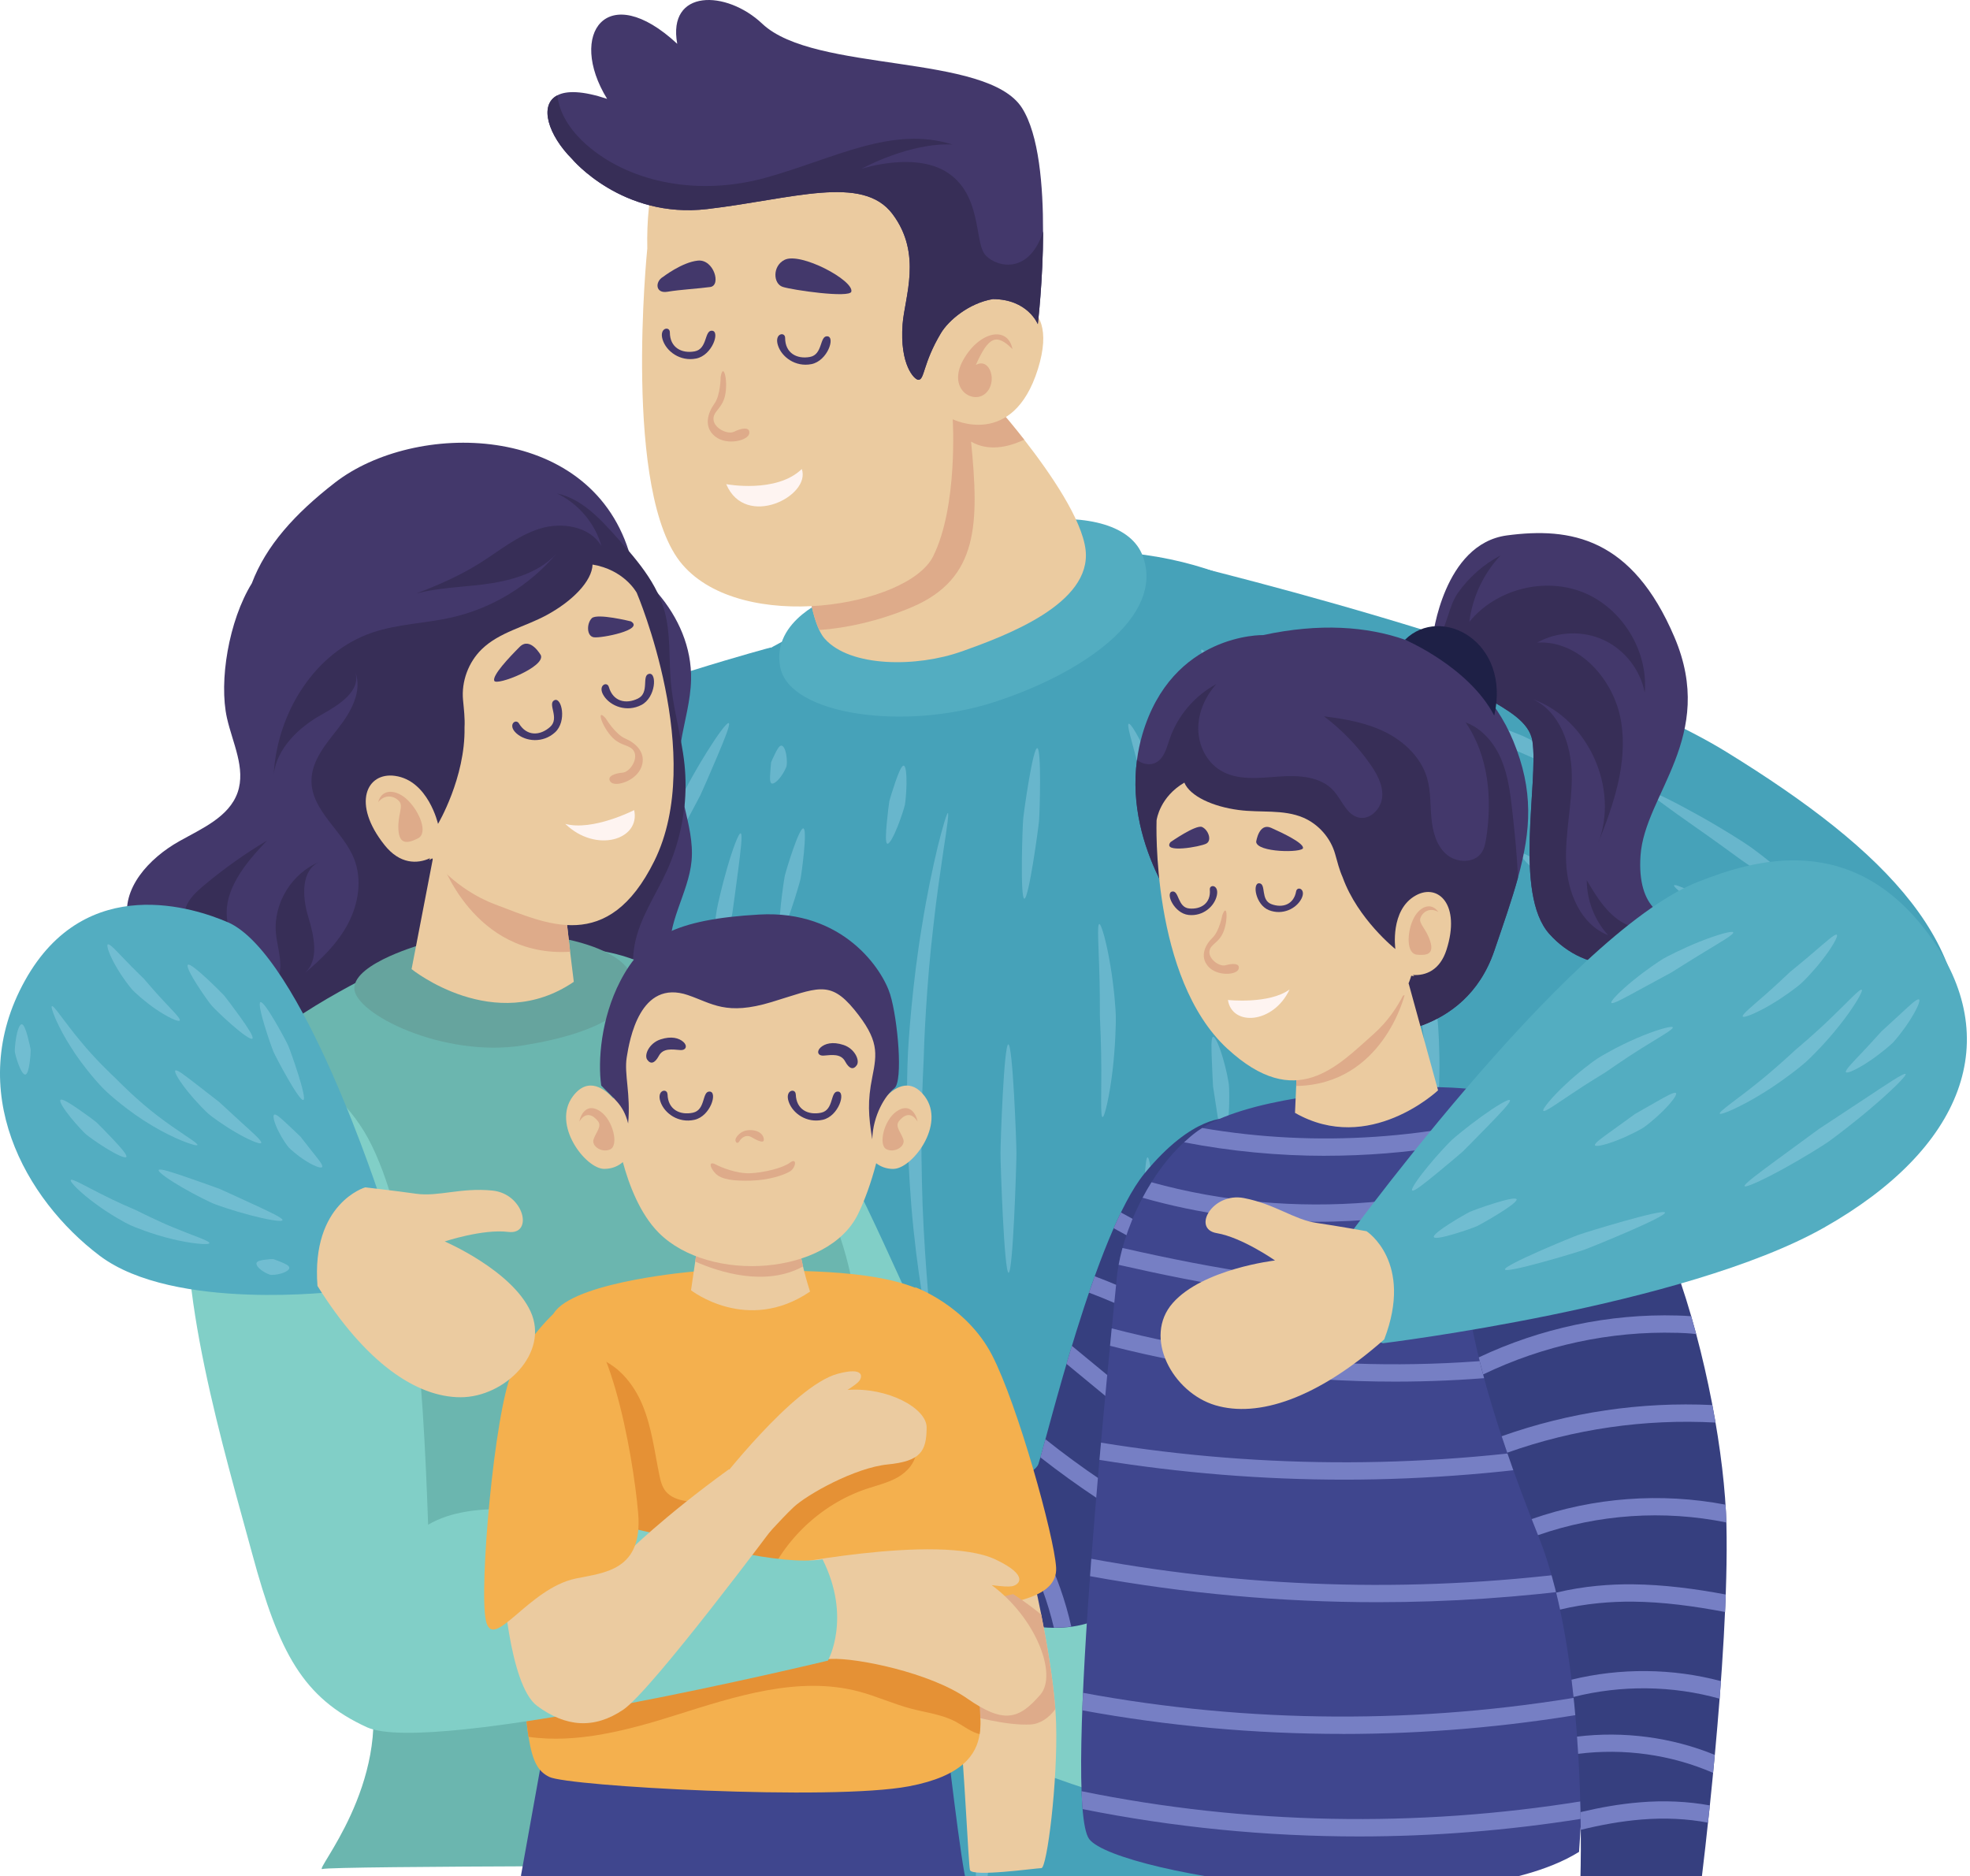 <?xml version="1.0" encoding="UTF-8"?> <svg xmlns="http://www.w3.org/2000/svg" width="274" height="261" viewBox="0 0 274 261" fill="none"><path d="M107.225 90.06C107.225 90.06 37.883 108.416 25.643 131.87C13.402 155.324 35.837 164.506 40.941 166.032C46.038 167.565 96.518 166.545 96.012 165.012C95.498 163.48 107.232 90.06 107.232 90.06H107.225Z" fill="#46A2B9"></path><path d="M118.439 84.962C118.439 84.962 89.375 94.65 84.277 116.066C79.18 137.481 78.667 150.74 89.888 182.35C101.109 213.959 96.439 277 96.439 277L198.981 276.843C198.981 276.843 208.177 178.771 206.652 149.714C205.119 120.649 195.431 79.858 155.666 76.8C138.328 79.858 118.446 84.955 118.446 84.955L118.439 84.962Z" fill="#46A2B9"></path><path d="M115.602 83.102C115.602 83.102 107.197 86.195 108.523 92.832C109.849 99.469 125.775 101.679 138.157 97.701C150.54 93.724 162.046 85.761 158.945 77.356C155.851 68.951 135.056 70.719 115.595 83.109L115.602 83.102Z" fill="#53ADC1"></path><path d="M133.737 90.623C127.542 92.833 118.268 92.847 114.717 88.855C114.432 88.541 114.183 88.128 113.947 87.636C111.217 81.89 111.517 65.251 111.517 65.251L137.059 54.743C137.059 54.743 139.554 57.474 142.449 61.159C146.149 65.907 150.483 72.245 150.989 76.472C151.873 83.993 139.932 88.42 133.737 90.63V90.623Z" fill="#EBCBA0"></path><path d="M135.063 61.43C136.168 72.758 136.168 80.45 126.879 84.435C122.203 86.438 117.441 87.408 113.947 87.636C111.217 81.89 111.517 65.251 111.517 65.251L137.059 54.743C137.059 54.743 139.554 57.474 142.449 61.159C140.139 62.271 137.387 62.785 135.063 61.43Z" fill="#DEAB8A"></path><path d="M160.77 77.463C160.77 77.463 217.587 90.715 240.114 104.595C262.641 118.468 275.502 131.657 272.194 149.315C268.894 166.973 239.722 167.443 224.388 167.372C209.061 167.301 174.835 159.751 174.543 156.657C174.251 153.571 160.77 77.463 160.77 77.463Z" fill="#46A2B9"></path><path opacity="0.31" d="M129.367 185.116C129.225 185.138 128.754 183.049 128.213 179.819C127.685 176.59 127.122 172.227 126.751 167.715C126.402 163.209 126.174 158.568 126.159 154.819C126.124 151.076 126.202 148.224 126.252 147.283C126.295 145.408 126.887 136.718 128.262 128.62C128.904 124.564 129.738 120.664 130.422 117.784C131.142 114.911 131.699 113.058 131.841 113.093C131.991 113.129 131.727 115.039 131.271 117.955C130.85 120.871 130.251 124.792 129.816 128.841C128.847 136.932 128.505 145.537 128.469 147.39C128.419 148.317 128.284 151.133 128.205 154.84C128.106 158.547 128.17 163.145 128.319 167.629C128.491 172.113 128.811 176.476 129.075 179.72C129.353 182.963 129.531 185.095 129.367 185.116Z" fill="#B5E1F7"></path><path opacity="0.31" d="M99.141 138.978C98.835 138.95 98.82 136.17 99.006 133.247C99.184 130.324 99.569 127.266 99.676 126.667C99.776 126.068 100.382 123.323 101.13 120.764C101.864 118.205 102.727 115.845 103.019 115.917C103.319 115.988 102.998 118.469 102.663 121.085C102.314 123.694 101.957 126.446 101.857 127.038C101.736 127.622 101.13 130.602 100.56 133.446C99.983 136.291 99.448 139 99.141 138.971V138.978Z" fill="#B5E1F7"></path><path opacity="0.31" d="M108.608 129.547C108.01 129.418 109 122.56 109.157 121.826C109.321 121.092 111.139 115.096 111.738 115.232C112.337 115.36 111.488 121.562 111.332 122.304C111.168 123.038 109.207 129.682 108.608 129.554V129.547Z" fill="#B5E1F7"></path><path opacity="0.31" d="M113.819 149.457C113.206 149.436 112.999 139.712 113.028 138.65C113.056 137.588 113.819 128.833 114.432 128.848C115.045 128.869 115.281 137.652 115.252 138.714C115.224 139.776 114.432 149.471 113.819 149.45V149.457Z" fill="#B5E1F7"></path><path opacity="0.31" d="M98.6 172.932C98.308 173.011 97.26 170.209 96.554 167.122C95.827 164.043 95.47 160.713 95.442 160.058C95.392 159.402 95.377 156.351 95.72 153.492C96.026 150.633 96.668 148.003 96.967 148.045C97.281 148.088 97.188 150.754 97.288 153.563C97.352 156.372 97.609 159.302 97.659 159.936C97.68 160.571 97.78 163.8 98.101 166.873C98.4 169.945 98.899 172.861 98.6 172.939V172.932Z" fill="#B5E1F7"></path><path opacity="0.31" d="M91.578 120.835C91.293 120.721 92.062 118.162 93.032 115.517C93.994 112.872 95.171 110.156 95.427 109.636C95.677 109.108 96.981 106.741 98.336 104.574C99.69 102.4 101.095 100.439 101.358 100.589C101.629 100.739 100.717 102.963 99.726 105.301C98.735 107.64 97.666 110.085 97.416 110.605C97.16 111.118 95.777 113.699 94.458 116.159C93.132 118.611 91.856 120.949 91.57 120.828L91.578 120.835Z" fill="#B5E1F7"></path><path opacity="0.31" d="M107.311 108.973C107.04 108.823 107.09 108.146 107.132 107.483C107.182 106.82 107.225 106.164 107.254 106.036C107.289 105.915 107.546 105.366 107.81 104.817C108.088 104.275 108.373 103.712 108.679 103.719C108.986 103.719 109.257 104.332 109.364 105.016C109.485 105.694 109.442 106.428 109.399 106.57C109.364 106.72 109.043 107.454 108.587 108.053C108.138 108.659 107.574 109.123 107.304 108.973H107.311Z" fill="#B5E1F7"></path><path opacity="0.31" d="M123.422 117.363C123.123 117.278 123.208 115.952 123.33 114.576C123.458 113.2 123.636 111.774 123.686 111.496C123.743 111.218 124.128 109.964 124.534 108.773C124.948 107.583 125.39 106.463 125.696 106.506C125.996 106.549 126.103 107.768 126.081 109.044C126.067 110.327 125.917 111.66 125.86 111.945C125.803 112.231 125.376 113.642 124.855 114.947C124.335 116.251 123.715 117.449 123.422 117.363Z" fill="#B5E1F7"></path><path opacity="0.31" d="M142.478 125.013C141.865 124.963 142.214 115.047 142.307 113.971C142.399 112.894 143.654 104.019 144.267 104.069C144.88 104.118 144.609 113.079 144.517 114.156C144.424 115.232 143.084 125.063 142.471 125.013H142.478Z" fill="#B5E1F7"></path><path opacity="0.31" d="M162.759 122.232C162.453 122.267 161.89 119.687 161.17 117.02C160.471 114.347 159.608 111.595 159.452 111.046C159.309 110.498 158.71 107.931 158.047 105.507C157.406 103.084 156.7 100.802 156.985 100.674C157.263 100.553 158.482 102.634 159.523 104.98C160.585 107.311 161.448 109.892 161.59 110.455C161.754 111.018 162.396 113.927 162.71 116.728C163.037 119.53 163.059 122.203 162.752 122.232H162.759Z" fill="#B5E1F7"></path><path opacity="0.31" d="M153.349 155.395C153.042 155.353 153.192 152.18 153.178 148.851C153.178 145.522 153.007 142.043 152.978 141.359C152.978 140.674 152.993 137.495 152.878 134.472C152.793 131.45 152.579 128.584 152.893 128.534C153.185 128.484 153.955 131.278 154.44 134.315C154.96 137.345 155.188 140.603 155.195 141.309C155.224 142.007 155.145 145.586 154.739 148.944C154.347 152.309 153.641 155.438 153.349 155.395Z" fill="#B5E1F7"></path><path opacity="0.31" d="M140.282 177.046C139.669 177.046 139.155 162.068 139.155 160.436C139.155 158.803 139.633 145.272 140.246 145.272C140.859 145.272 141.372 158.796 141.372 160.436C141.372 162.068 140.895 177.046 140.282 177.046Z" fill="#B5E1F7"></path><path opacity="0.31" d="M158.033 192.024C157.726 191.981 157.99 188.316 158.161 184.467C158.346 180.617 158.439 176.575 158.467 175.777C158.51 174.986 158.788 171.3 158.974 167.807C159.18 164.314 159.302 160.999 159.615 160.984C159.915 160.97 160.349 164.278 160.542 167.807C160.756 171.336 160.727 175.078 160.685 175.884C160.656 176.689 160.314 180.774 159.722 184.624C159.145 188.473 158.332 192.073 158.025 192.024H158.033Z" fill="#B5E1F7"></path><path opacity="0.31" d="M113.291 202.588C112.999 202.653 111.851 198.767 110.982 194.583C110.098 190.398 109.499 185.935 109.428 185.051C109.328 184.175 109.085 180.068 109.142 176.183C109.171 172.298 109.506 168.655 109.805 168.662C110.119 168.662 110.34 172.298 110.711 176.126C111.053 179.954 111.538 183.975 111.637 184.845C111.709 185.714 112.051 190.141 112.536 194.34C112.999 198.546 113.598 202.524 113.291 202.596V202.588Z" fill="#B5E1F7"></path><path opacity="0.31" d="M180.717 109.222C180.218 109.578 173.395 100.988 172.697 100.019C171.998 99.049 166.595 90.73 167.094 90.373C167.593 90.017 173.795 97.745 174.493 98.721C175.192 99.691 181.216 108.866 180.717 109.229V109.222Z" fill="#B5E1F7"></path><path opacity="0.31" d="M177.074 143.868C176.76 143.847 176.675 140.639 176.318 137.296C175.983 133.952 175.363 130.495 175.242 129.81C175.149 129.126 174.736 125.946 174.137 122.952C173.574 119.951 172.825 117.149 173.124 117.035C173.402 116.928 174.686 119.58 175.655 122.553C176.667 125.512 177.345 128.762 177.437 129.468C177.566 130.167 177.958 133.788 177.894 137.224C177.858 140.668 177.38 143.883 177.081 143.861L177.074 143.868Z" fill="#B5E1F7"></path><path opacity="0.31" d="M170.144 158.539C169.838 158.532 169.595 156.836 169.324 155.082C169.054 153.328 168.768 151.489 168.719 151.133C168.683 150.769 168.619 149.079 168.547 147.461C168.49 145.843 168.419 144.296 168.726 144.225C169.025 144.161 169.631 145.601 170.094 147.197C170.572 148.787 170.886 150.52 170.921 150.897C170.964 151.275 171.028 153.2 170.893 155.018C170.765 156.843 170.451 158.547 170.144 158.539Z" fill="#B5E1F7"></path><path opacity="0.31" d="M171.278 191.953C171.136 191.888 171.399 190.89 171.841 189.386C172.276 187.882 172.854 185.865 173.36 183.783C174.393 179.613 174.999 175.157 175.106 174.28C175.263 173.41 175.926 169.361 176.183 165.469C176.504 161.584 176.418 157.869 176.739 157.841C177.031 157.812 177.673 161.512 177.758 165.505C177.901 169.49 177.466 173.71 177.309 174.608C177.195 175.513 176.318 180.076 174.871 184.225C174.165 186.299 173.338 188.274 172.654 189.7C171.955 191.126 171.414 192.01 171.278 191.953Z" fill="#B5E1F7"></path><path opacity="0.31" d="M190.583 155.431C190.426 155.403 190.447 154.412 190.504 152.922C190.554 151.425 190.618 149.429 190.575 147.376C190.518 143.277 189.948 139.021 189.82 138.194C189.741 137.353 189.328 133.46 188.522 129.825C188.152 128 187.681 126.246 187.36 124.934C187.011 123.63 186.826 122.746 186.968 122.689C187.111 122.631 187.567 123.401 188.173 124.642C188.75 125.889 189.456 127.6 190.034 129.418C191.253 133.04 191.937 137.053 192.016 137.923C192.144 138.785 192.486 143.234 192.137 147.426C191.973 149.522 191.666 151.546 191.353 153.029C191.025 154.512 190.718 155.46 190.575 155.431H190.583Z" fill="#B5E1F7"></path><path opacity="0.31" d="M194.946 109.643C194.661 109.771 193.228 107.247 191.502 104.759C189.792 102.257 187.788 99.812 187.396 99.334C187.026 98.835 185.322 96.504 183.525 94.423C181.757 92.312 179.911 90.452 180.111 90.21C180.296 89.974 182.527 91.436 184.645 93.325C186.783 95.178 188.765 97.452 189.15 97.973C189.556 98.472 191.453 101.181 192.857 103.961C194.29 106.734 195.231 109.529 194.953 109.643H194.946Z" fill="#B5E1F7"></path><path opacity="0.31" d="M199.515 155.745C199.209 155.745 198.981 152.68 198.632 149.486C198.304 146.285 197.84 142.956 197.762 142.293C197.698 141.63 197.469 138.572 197.17 135.663C196.892 132.755 196.55 130.003 196.856 129.939C197.149 129.874 198.04 132.519 198.717 135.406C199.416 138.287 199.9 141.388 199.965 142.058C200.043 142.728 200.264 146.157 200.2 149.422C200.143 152.687 199.815 155.752 199.515 155.745Z" fill="#B5E1F7"></path><path opacity="0.31" d="M187.439 200.087C186.826 200.094 186.106 183.483 186.085 181.666C186.063 179.848 186.355 164.834 186.969 164.827C187.582 164.82 188.28 179.826 188.302 181.637C188.323 183.455 188.052 200.079 187.439 200.087Z" fill="#B5E1F7"></path><path opacity="0.31" d="M198.838 214.06C198.539 213.981 199.245 210.096 199.523 205.976C199.865 201.855 199.729 197.535 199.701 196.687C199.694 196.259 199.701 195.061 199.665 193.507C199.644 191.946 199.494 190.035 199.423 188.104C199.352 186.179 199.501 184.24 199.929 182.871C200.328 181.495 200.906 180.739 201.027 180.804C201.184 180.875 200.891 181.723 200.777 183.042C200.635 184.354 200.727 186.129 200.991 187.975C201.248 189.814 201.569 191.775 201.711 193.379C201.868 194.976 201.918 196.216 201.925 196.658C201.954 197.535 201.832 202.012 201.084 206.175C200.392 210.353 199.131 214.145 198.838 214.067V214.06Z" fill="#B5E1F7"></path><path opacity="0.31" d="M126.274 231.54C125.967 231.49 126.21 228.025 126.245 224.39C126.302 220.754 126.117 216.947 126.089 216.198C126.089 215.45 126.089 211.971 125.91 208.67C125.768 205.37 125.461 202.247 125.768 202.19C126.06 202.133 126.923 205.184 127.472 208.499C128.056 211.814 128.298 215.372 128.306 216.141C128.334 216.911 128.27 220.818 127.807 224.489C127.372 228.168 126.566 231.583 126.274 231.533V231.54Z" fill="#B5E1F7"></path><path opacity="0.31" d="M106.156 241.633C105.85 241.576 106.341 237.399 106.213 233.008C106.156 228.609 105.45 224.068 105.294 223.177C105.229 222.728 105.073 221.466 104.795 219.833C104.516 218.194 104.096 216.212 103.611 214.244C103.133 212.284 102.72 210.323 102.585 208.841C102.442 207.358 102.542 206.381 102.691 206.374C102.848 206.367 103.041 207.301 103.433 208.684C103.818 210.074 104.445 211.899 105.115 213.802C105.793 215.706 106.399 217.752 106.798 219.413C107.197 221.081 107.425 222.386 107.489 222.849C107.653 223.769 108.131 228.538 107.782 233.036C107.503 237.549 106.441 241.69 106.149 241.626L106.156 241.633Z" fill="#B5E1F7"></path><path opacity="0.31" d="M115.609 255.955C115.295 255.934 115.324 251.928 115.153 247.736C114.996 243.537 114.625 239.153 114.561 238.283C114.518 237.42 114.354 233.4 114.033 229.6C113.748 225.793 113.32 222.207 113.627 222.143C113.919 222.086 114.896 225.594 115.587 229.393C116.307 233.186 116.728 237.264 116.771 238.14C116.842 239.017 116.97 243.501 116.721 247.75C116.493 251.999 115.908 255.984 115.609 255.955Z" fill="#B5E1F7"></path><path opacity="0.31" d="M119.501 273.414C119.194 273.407 118.988 271.176 118.724 268.852C118.453 266.528 118.175 264.097 118.118 263.619C118.096 263.134 118.004 260.903 117.911 258.779C117.826 256.654 117.726 254.63 118.025 254.573C118.325 254.515 118.98 256.455 119.465 258.565C119.964 260.675 120.299 262.942 120.328 263.434C120.371 263.926 120.442 266.435 120.292 268.816C120.15 271.197 119.807 273.428 119.501 273.421V273.414Z" fill="#B5E1F7"></path><path opacity="0.31" d="M138.72 223.135C138.414 223.128 138.207 220.162 137.943 217.047C137.672 213.938 137.387 210.681 137.33 210.039C137.309 209.397 137.202 206.41 137.109 203.573C137.016 200.736 136.902 198.048 137.209 198.005C137.508 197.963 138.171 200.586 138.67 203.409C139.176 206.232 139.512 209.248 139.547 209.896C139.597 210.545 139.668 213.867 139.519 217.018C139.383 220.169 139.034 223.142 138.727 223.135H138.72Z" fill="#B5E1F7"></path><path opacity="0.31" d="M151.039 238.868C150.732 238.825 151.082 234.583 151.324 230.121C151.588 225.658 151.73 220.967 151.766 220.048C151.823 219.128 152.144 214.858 152.358 210.801C152.593 206.745 152.728 202.91 153.042 202.896C153.342 202.881 153.762 206.717 153.926 210.809C154.111 214.901 154.04 219.228 153.983 220.162C153.94 221.096 153.548 225.822 152.885 230.277C152.237 234.74 151.338 238.911 151.039 238.868Z" fill="#B5E1F7"></path><path opacity="0.31" d="M135.342 268.467C135.035 268.388 135.598 265.031 135.705 261.459C135.869 257.895 135.734 254.138 135.734 253.396C135.812 251.942 135.855 239.566 136.468 239.545C137.074 239.524 138.029 251.864 137.951 253.396C137.951 254.145 137.837 257.994 137.267 261.616C136.746 265.252 135.627 268.552 135.342 268.467Z" fill="#B5E1F7"></path><path opacity="0.31" d="M166.787 247.251C166.487 247.173 167.264 243.074 167.55 238.725C167.892 234.376 167.692 229.814 167.642 228.916C167.628 228.467 167.614 227.205 167.542 225.558C167.478 223.918 167.264 221.872 167.236 219.819C167.193 217.773 167.435 215.734 167.949 214.309C168.448 212.876 169.089 212.113 169.203 212.184C169.36 212.263 168.99 213.14 168.783 214.523C168.562 215.898 168.562 217.78 168.797 219.727C169.018 221.673 169.389 223.697 169.574 225.394C169.767 227.084 169.845 228.388 169.859 228.852C169.909 229.778 169.859 234.505 169.104 238.91C168.405 243.33 167.072 247.337 166.78 247.258L166.787 247.251Z" fill="#B5E1F7"></path><path opacity="0.31" d="M184.987 238.504C184.681 238.504 184.46 235.531 184.224 232.423C183.989 229.315 183.74 226.05 183.697 225.408C183.668 224.767 183.647 221.78 183.618 218.942C183.604 216.105 183.59 213.418 183.896 213.389C184.196 213.353 184.766 215.991 185.187 218.821C185.614 221.644 185.892 224.66 185.921 225.308C185.957 225.957 185.971 229.272 185.807 232.409C185.643 235.553 185.308 238.518 185.001 238.511L184.987 238.504Z" fill="#B5E1F7"></path><path opacity="0.31" d="M178.842 266.777C178.535 266.713 178.892 263.555 179.084 260.233C179.298 256.911 179.348 253.417 179.362 252.733C179.398 252.049 179.619 248.869 179.697 245.847C179.804 242.824 179.769 239.951 180.075 239.915C180.375 239.88 180.966 242.724 181.259 245.79C181.586 248.855 181.615 252.12 181.572 252.819C181.558 253.517 181.259 257.089 180.631 260.418C180.025 263.754 179.127 266.834 178.828 266.777H178.842Z" fill="#B5E1F7"></path><path opacity="0.31" d="M193.485 267.826C193.178 267.769 193.499 264.639 193.734 261.346C193.984 258.052 194.148 254.602 194.19 253.924C194.247 253.247 194.597 250.11 194.853 247.123C195.131 244.136 195.324 241.306 195.638 241.292C195.937 241.285 196.301 244.122 196.422 247.159C196.564 250.189 196.465 253.404 196.408 254.095C196.365 254.787 195.944 258.28 195.295 261.559C194.654 264.839 193.791 267.883 193.492 267.826H193.485Z" fill="#B5E1F7"></path><path opacity="0.31" d="M196.086 237.092C195.78 237.106 195.409 235.36 195.067 233.513C194.732 231.674 194.425 229.735 194.39 229.35C194.354 228.965 194.304 227.176 194.311 225.472C194.318 223.768 194.383 222.15 194.689 222.107C194.988 222.065 195.48 223.619 195.872 225.294C196.272 226.962 196.571 228.751 196.607 229.136C196.642 229.521 196.707 231.503 196.642 233.392C196.578 235.281 196.4 237.071 196.093 237.085L196.086 237.092Z" fill="#B5E1F7"></path><path opacity="0.31" d="M223.454 111.589C223.375 111.717 222.598 111.397 221.536 110.705C220.467 110.028 219.148 108.966 217.786 108.003C215.106 106.071 211.777 104.845 211.142 104.524C210.822 104.375 209.938 103.947 208.761 103.369C207.592 102.785 206.145 102.051 204.783 101.202C203.422 100.368 202.188 99.384 201.39 98.55C200.977 98.144 200.684 97.766 200.499 97.481C200.314 97.203 200.228 97.025 200.285 96.968C200.342 96.911 200.527 96.989 200.805 97.153C201.076 97.331 201.468 97.574 201.932 97.873C202.859 98.465 204.135 99.192 205.525 99.812C208.291 101.053 211.406 102.165 212.055 102.493C212.383 102.642 213.367 103.12 214.635 103.833C215.897 104.553 217.444 105.572 218.756 106.763C220.068 107.946 221.194 109.158 222.071 110.021C222.933 110.89 223.532 111.446 223.447 111.575L223.454 111.589Z" fill="#B5E1F7"></path><path opacity="0.31" d="M256.09 130.238C255.969 130.345 255.206 129.696 254.073 128.706C252.932 127.722 251.407 126.403 249.781 125.12C246.538 122.546 242.923 120.137 242.217 119.645C241.526 119.139 238.318 116.793 235.21 114.626C232.116 112.445 229.186 110.37 229.35 110.106C229.507 109.85 232.715 111.447 236.044 113.3C239.38 115.139 242.795 117.314 243.493 117.834C244.206 118.326 247.764 121.006 250.815 123.936C252.34 125.398 253.731 126.916 254.693 128.1C255.648 129.29 256.197 130.131 256.09 130.231V130.238Z" fill="#B5E1F7"></path><path opacity="0.31" d="M225.964 129.946C225.586 130.43 218.421 125.497 217.666 124.913C216.91 124.328 211.022 119.124 211.392 118.646C211.77 118.162 218.272 122.582 219.02 123.159C219.769 123.736 226.327 129.461 225.957 129.946H225.964Z" fill="#B5E1F7"></path><path opacity="0.31" d="M254.957 139.006C254.757 139.241 252.141 137.374 249.361 135.456C246.573 133.56 243.651 131.564 243.073 131.172C242.517 130.751 239.929 128.812 237.477 126.973C235.025 125.133 232.679 123.415 232.836 123.152C232.993 122.888 235.631 124.135 238.332 125.661C241.034 127.165 243.786 128.955 244.356 129.368C244.934 129.774 247.771 131.97 250.323 134.23C252.882 136.483 255.149 138.785 254.95 139.013L254.957 139.006Z" fill="#B5E1F7"></path><path opacity="0.31" d="M267.646 145.943C267.347 146.029 266.527 144.154 265.643 142.215C264.759 140.276 263.832 138.244 263.647 137.838C263.483 137.431 262.82 135.506 262.171 133.674C261.537 131.842 260.924 130.096 261.195 129.946C261.466 129.803 262.578 131.3 263.59 133.004C264.617 134.694 265.536 136.576 265.7 136.996C265.871 137.41 266.613 139.584 267.126 141.701C267.646 143.819 267.939 145.858 267.646 145.943Z" fill="#B5E1F7"></path><path opacity="0.31" d="M237.526 152.929C237.419 153.214 234.461 152.416 231.417 151.318C228.373 150.234 225.258 148.844 224.659 148.538C224.053 148.245 221.337 146.734 218.884 145.109C216.425 143.505 214.236 141.794 214.4 141.537C214.564 141.273 217.031 142.499 219.654 143.74C222.278 144.973 225.051 146.271 225.642 146.549C226.227 146.848 229.178 148.431 232.03 149.871C234.874 151.318 237.626 152.637 237.519 152.922L237.526 152.929Z" fill="#B5E1F7"></path><path opacity="0.31" d="M256.839 147.954C256.753 148.246 253.98 147.733 251.078 147.084C248.17 146.449 245.14 145.558 244.556 145.33C243.971 145.116 241.283 144.018 238.924 142.585C236.543 141.188 234.618 139.435 234.796 139.199C234.981 138.95 237.17 140.197 239.629 141.181C242.068 142.201 244.741 143.027 245.311 143.234C245.874 143.455 248.74 144.553 251.528 145.572C254.308 146.599 256.931 147.647 256.846 147.946L256.839 147.954Z" fill="#B5E1F7"></path><path opacity="0.31" d="M244.933 161.013C244.962 161.156 244.163 161.476 242.895 161.804C241.626 162.118 239.872 162.403 238.054 162.524C234.418 162.774 230.59 162.282 229.856 162.132C229.107 162.032 225.707 161.227 222.641 160.065C219.562 158.938 216.817 157.548 216.931 157.27C217.045 156.978 219.975 157.841 223.098 158.561C226.213 159.316 229.528 159.851 230.241 159.944C230.947 160.086 234.547 160.792 238.04 160.949C239.786 161.034 241.49 160.992 242.766 160.949C244.042 160.885 244.898 160.856 244.926 161.013H244.933Z" fill="#B5E1F7"></path><path opacity="0.31" d="M262.648 155.346C262.72 155.645 261.437 156.223 260.011 156.643C258.592 157.071 257.045 157.32 256.739 157.335C256.432 157.363 255.006 157.328 253.666 157.114C252.333 156.914 251.107 156.543 251.128 156.244C251.15 155.937 252.39 155.752 253.673 155.545C254.956 155.353 256.289 155.146 256.582 155.118C256.874 155.103 258.35 155.11 259.776 155.089C261.201 155.075 262.584 155.046 262.656 155.346H262.648Z" fill="#B5E1F7"></path><path opacity="0.31" d="M53.138 116.956C52.981 116.693 55.719 114.782 58.777 113.028C61.821 111.26 65.186 109.671 65.863 109.4C66.533 109.107 69.713 107.924 72.793 107.062C75.872 106.178 78.831 105.607 78.916 105.892C79.002 106.192 76.214 107.29 73.313 108.537C70.404 109.763 67.382 111.153 66.726 111.439C66.063 111.71 62.669 113.043 59.483 114.426C56.289 115.802 53.295 117.22 53.138 116.956Z" fill="#B5E1F7"></path><path opacity="0.31" d="M48.327 126.175C48.177 125.911 50.572 124.271 53.217 122.732C55.855 121.185 58.742 119.759 59.319 119.502C59.897 119.238 62.634 118.183 65.293 117.364C67.945 116.529 70.497 115.938 70.597 116.223C70.697 116.515 68.344 117.627 65.871 118.825C63.397 120.015 60.788 121.263 60.225 121.534C59.647 121.769 56.717 122.981 53.923 124.136C51.128 125.298 48.483 126.446 48.334 126.175H48.327Z" fill="#B5E1F7"></path><path opacity="0.31" d="M25.314 136.283C25.093 136.076 27.318 133.303 29.884 130.565C32.443 127.821 35.338 125.133 35.937 124.634C36.521 124.121 39.351 121.882 42.174 119.965C44.983 118.033 47.763 116.422 47.941 116.671C48.12 116.928 45.667 118.981 43.137 121.205C40.592 123.415 37.961 125.81 37.384 126.316C36.799 126.808 33.784 129.268 30.975 131.699C28.159 134.115 25.543 136.496 25.314 136.283Z" fill="#B5E1F7"></path><path opacity="0.31" d="M65.001 129.454C65.079 129.753 61.608 130.908 58.008 132.227C54.4 133.531 50.658 135.014 49.916 135.292C49.168 135.556 45.689 136.725 42.41 137.909C40.756 138.486 39.216 139.063 38.154 139.655C37.077 140.233 36.471 140.781 36.343 140.675C36.229 140.589 36.649 139.805 37.662 138.949C38.66 138.072 40.228 137.231 41.804 136.468C44.955 134.9 48.405 133.482 49.161 133.211C49.909 132.925 53.794 131.664 57.558 130.73C61.315 129.782 64.937 129.161 65.015 129.454H65.001Z" fill="#B5E1F7"></path><path opacity="0.31" d="M74.104 139.933C74.104 140.247 71.146 140.589 68.073 141.124C64.993 141.637 61.807 142.357 61.179 142.493C60.545 142.607 57.608 143.084 54.828 143.669C52.047 144.225 49.431 144.888 49.324 144.596C49.217 144.318 51.67 143.12 54.4 142.158C57.116 141.167 60.096 140.425 60.752 140.311C61.401 140.176 64.722 139.684 67.909 139.563C71.096 139.42 74.097 139.627 74.104 139.933Z" fill="#B5E1F7"></path><path opacity="0.31" d="M77.982 154.968C77.904 155.111 77.255 154.882 76.264 154.754C75.273 154.612 73.926 154.612 72.515 154.726C69.663 154.968 66.605 155.168 66.013 155.175C64.815 155.196 54.913 154.911 54.906 154.298C54.892 153.685 64.773 152.979 65.97 152.958C66.576 152.951 69.592 153 72.515 153.157C73.99 153.243 75.466 153.492 76.493 153.92C77.526 154.341 78.061 154.847 77.99 154.968H77.982Z" fill="#B5E1F7"></path><path opacity="0.31" d="M75.131 161.491C75.088 161.798 73.627 161.869 72.123 161.969C70.611 162.062 69.05 162.183 68.743 162.19C68.437 162.19 67.011 162.083 65.635 161.997C64.266 161.898 62.948 161.805 62.905 161.498C62.862 161.199 64.124 160.736 65.521 160.429C66.911 160.115 68.408 159.966 68.736 159.973C69.057 159.973 70.704 160.094 72.237 160.408C73.769 160.714 75.181 161.192 75.138 161.491H75.131Z" fill="#B5E1F7"></path><path opacity="0.31" d="M43.03 148.367C43.051 148.673 41.283 149.058 39.394 149.279C37.505 149.507 35.509 149.564 35.117 149.543C34.725 149.529 32.907 149.322 31.217 148.966C29.52 148.616 27.966 148.124 28.002 147.825C28.045 147.518 29.663 147.454 31.353 147.404C33.049 147.362 34.817 147.319 35.202 147.326C35.587 147.347 37.519 147.533 39.373 147.711C41.226 147.889 43.008 148.06 43.023 148.367H43.03Z" fill="#B5E1F7"></path><path opacity="0.31" d="M52.462 159.595C52.533 159.887 50.636 160.6 48.498 160.857C46.366 161.142 44.085 160.942 43.643 160.857C43.201 160.8 41.169 160.293 39.423 159.417C37.655 158.59 36.222 157.435 36.372 157.178C36.528 156.907 38.175 157.535 39.957 157.941C41.725 158.39 43.607 158.611 44.014 158.668C44.413 158.746 46.445 159.167 48.448 159.288C50.444 159.438 52.39 159.288 52.462 159.595Z" fill="#B5E1F7"></path><path opacity="0.31" d="M83.294 113.621C83.494 113.856 82.524 115.025 81.59 116.28C80.642 117.528 79.737 118.861 79.544 119.117C79.345 119.367 78.354 120.458 77.434 121.548C76.507 122.625 75.652 123.701 75.374 123.559C75.103 123.423 75.474 122.062 76.108 120.707C76.721 119.345 77.577 118.012 77.798 117.749C78.004 117.478 79.188 116.202 80.471 115.182C81.754 114.149 83.102 113.386 83.294 113.621Z" fill="#B5E1F7"></path><path opacity="0.31" d="M86.131 159.901C85.832 159.844 86.102 156.864 86.395 153.734C86.694 150.605 87.008 147.318 87.086 146.677C87.172 146.035 87.678 143.063 88.163 140.247C88.662 137.431 89.146 134.772 89.453 134.793C89.76 134.814 89.824 137.531 89.724 140.404C89.638 143.276 89.374 146.306 89.289 146.955C89.211 147.604 88.647 150.89 87.949 153.977C87.257 157.064 86.437 159.958 86.131 159.901Z" fill="#B5E1F7"></path><path d="M90.023 34.64C90.023 34.64 86.537 68.773 94.9 78.518C103.255 88.271 126.302 84.364 129.781 77.399C133.267 70.434 132.511 58.322 132.511 58.322C132.511 58.322 140.866 62.5 144.352 51.357C147.838 40.215 138.086 41.605 138.086 41.605C138.086 41.605 145.051 16.533 131.82 15.136C118.589 13.745 89.332 1.904 90.031 34.64H90.023Z" fill="#EBCBA0"></path><path d="M145.087 32.216C145.065 39.081 144.345 45.091 144.345 45.091C144.345 45.091 142.955 41.605 138.079 41.605C134.793 42.161 131.941 44.542 130.865 46.346C128.377 50.509 128.605 52.776 127.764 52.833C127.2 52.876 125.112 50.766 125.539 45.098C125.817 41.362 128.32 35.346 124.142 29.778C119.965 24.203 110.212 27.689 98.371 29.079C86.53 30.477 79.565 22.115 79.565 22.115C76.286 18.835 74.896 14.615 77.519 13.261C78.796 12.59 81.027 12.619 84.442 13.752C78.874 4.699 84.442 -2.965 94.194 6.096C92.797 -1.568 101.03 -1.425 106.028 3.309C113.299 10.181 137.281 7.358 142.15 15.021C144.502 18.721 145.094 25.843 145.073 32.23L145.087 32.216Z" fill="#43386B"></path><path d="M145.087 32.216C145.065 39.081 144.345 45.091 144.345 45.091C144.345 45.091 142.955 41.605 138.079 41.605C134.793 42.161 131.941 44.542 130.865 46.346C128.377 50.509 128.605 52.776 127.764 52.833C127.2 52.876 125.112 50.766 125.539 45.098C125.817 41.363 128.32 35.346 124.142 29.778C119.965 24.203 110.212 27.69 98.371 29.08C86.53 30.477 79.565 22.115 79.565 22.115C76.286 18.835 74.896 14.615 77.519 13.261C77.712 15.05 78.667 17.752 82.053 20.546C87.956 25.408 97.245 27.333 106.676 24.674C116.115 22.022 124.078 17.453 132.483 20.104C126.616 19.812 120.2 23.277 119.822 23.483C120.236 23.355 127.457 21.074 131.891 24.082C136.461 27.176 135.577 33.371 136.91 35.289C138.043 36.929 142.955 38.675 145.087 32.224V32.216Z" fill="#372E57"></path><path d="M92.198 38.532C92.198 38.532 94.857 36.472 97.067 36.251C99.276 36.03 100.346 39.701 98.792 39.922C97.245 40.143 94.629 40.279 92.818 40.585C91.157 40.863 91.085 39.195 92.19 38.532H92.198Z" fill="#43386B"></path><path d="M109.122 36.145C107.418 36.993 107.525 39.459 108.851 39.901C110.177 40.343 118.204 41.498 118.41 40.564C118.753 38.989 111.332 35.032 109.122 36.145Z" fill="#43386B"></path><path d="M140.817 48.548C140.154 45.233 136.169 46.117 133.959 50.095C131.749 54.073 135.285 56.29 137.052 54.743C138.82 53.196 137.715 49.653 135.727 50.766C137.494 46.788 138.599 46.346 140.817 48.556V48.548Z" fill="#DEAB8A"></path><path d="M93.167 46.225C93.167 48.335 94.793 49.212 96.618 48.877C98.443 48.541 97.937 45.889 99.056 46.004C100.175 46.118 99.056 49.432 96.825 49.874C94.593 50.316 92.661 48.877 92.155 47.223C91.649 45.562 93.167 45.341 93.167 46.225Z" fill="#43386B"></path><path d="M109.2 47.001C109.2 49.111 110.825 49.988 112.65 49.653C114.475 49.318 113.969 46.666 115.089 46.78C116.208 46.894 115.089 50.209 112.857 50.651C110.626 51.093 108.694 49.653 108.188 47.999C107.682 46.338 109.2 46.117 109.2 47.001Z" fill="#43386B"></path><path d="M100.232 52.42C100.232 52.42 100.232 54.965 99.348 56.177C98.464 57.396 97.801 59.385 99.462 60.711C101.123 62.036 104.11 61.267 104.217 60.269C104.331 59.271 102.998 59.606 102.114 60.048C101.23 60.49 99.348 59.606 99.241 58.387C99.127 57.167 100.567 56.84 100.902 54.737C101.237 52.634 100.567 50.424 100.239 52.413L100.232 52.42Z" fill="#DEAB8A"></path><path d="M101.009 67.347C101.009 67.347 107.974 68.673 111.517 65.244C112.843 69.001 103.668 73.649 101.009 67.347Z" fill="#FEF4F1"></path><path d="M86.181 133.531C86.181 133.531 96.133 130.88 110.732 150.783C125.332 170.687 132.625 206.517 152.536 217.802C172.44 229.08 195.003 246.994 195.003 246.994L191.025 258.272C191.025 258.272 143.917 250.309 133.302 240.358C122.688 230.406 102.784 204.528 102.784 204.528L86.195 133.531H86.181Z" fill="#81CFC7"></path><path d="M170.672 155.575C170.672 155.575 165.953 154.983 159.173 163.245C152.394 171.508 145.607 200.109 144.431 203.645C143.255 207.181 117.89 211.315 117.89 211.315L119.958 222.23C119.958 222.23 134.115 224.589 142.663 226.065C151.218 227.541 156.821 224.589 159.765 217.218C162.709 209.847 170.679 155.582 170.679 155.582L170.672 155.575Z" fill="#363F7F"></path><path d="M122.246 210.537C124.107 214.587 125.447 218.878 126.224 223.269C127.015 223.405 127.856 223.548 128.733 223.69C127.97 218.999 126.609 214.408 124.677 210.074C123.807 210.245 122.987 210.402 122.239 210.537H122.246ZM128.683 209.254C128.762 209.39 128.84 209.525 128.919 209.66C131.528 214.216 134.522 219.434 136.39 224.988C137.295 225.144 138.186 225.294 139.063 225.444C137.195 219.32 133.98 213.646 131.15 208.705C130.323 208.898 129.496 209.076 128.683 209.254ZM136.782 207.272C141.537 212.697 144.93 219.363 146.577 226.413C147.418 226.413 148.231 226.371 149.001 226.264C147.375 219.042 144.025 212.177 139.284 206.502C138.5 206.766 137.658 207.023 136.775 207.272H136.782ZM151.46 179.812C156.464 181.694 161.255 184.075 165.782 186.934C165.924 186.078 166.067 185.223 166.202 184.367C161.775 181.651 157.113 179.356 152.258 177.531C151.988 178.286 151.724 179.042 151.46 179.812ZM144.702 202.724C149.792 206.709 155.188 210.295 160.842 213.446C161.02 212.705 161.205 211.885 161.398 210.994C155.787 207.821 150.441 204.214 145.4 200.201C145.122 201.227 144.887 202.083 144.702 202.724ZM155.901 168.655C155.559 169.354 155.224 170.088 154.889 170.844C159.102 173.118 163.215 175.613 167.179 178.286C167.322 177.402 167.457 176.526 167.593 175.663C163.814 173.154 159.893 170.808 155.901 168.655ZM161.462 197.42L149.079 187.212C148.822 188.06 148.573 188.894 148.33 189.714L159.929 199.281C160.877 200.058 161.854 200.863 162.339 201.883C162.624 202.475 162.745 203.18 162.823 203.886C163.087 202.482 163.358 201.006 163.629 199.488C162.959 198.668 162.153 197.998 161.462 197.427V197.42Z" fill="#767FC4"></path><path d="M189.25 151.739C189.25 151.739 173.032 152.623 166.545 157.342C160.058 162.061 155.93 171.5 155.338 177.688C154.747 183.883 147.668 250.823 151.503 255.834C155.338 260.846 202.517 268.217 219.627 257.602C221.694 228.41 223.162 174.736 221.986 168.249C220.81 161.762 220.268 155.581 214.907 153.649C203.85 149.671 189.25 151.732 189.25 151.732V151.739Z" fill="#3F468E"></path><path d="M236.137 127.558C229.357 136.405 220.51 135.521 215.499 129.918C210.48 124.314 214.023 108.688 213.139 103.085C212.291 97.695 201.056 96.669 199.423 89.504C199.359 89.226 199.309 88.934 199.273 88.634C199.273 88.634 200.749 75.66 209.596 74.477C218.443 73.3 226.998 74.776 232.893 88.634C238.796 102.493 228.766 110.456 228.174 119.01C227.661 126.474 231.646 128.321 234.825 127.872C235.288 127.822 235.73 127.708 236.137 127.558Z" fill="#43386B"></path><path d="M236.137 127.558C229.357 136.405 220.511 135.521 215.499 129.918C210.48 124.314 214.023 108.688 213.139 103.085C212.291 97.695 201.056 96.669 199.423 89.504C199.587 89.369 199.737 89.219 199.872 89.055C201.206 87.43 201.448 84.336 202.795 82.447C204.328 80.294 206.36 78.483 208.712 77.257C206.338 79.781 204.791 83.067 204.364 86.503C208.042 81.969 214.786 80.222 220.204 82.404C225.615 84.592 229.265 90.531 228.759 96.348C228.16 93.197 225.978 90.388 223.07 89.034C220.161 87.679 216.604 87.815 213.809 89.383C219.648 89.048 224.524 94.58 225.472 100.354C226.42 106.129 224.431 111.946 222.243 117.371C225.28 109.772 220.938 100.076 213.246 97.282C216.96 99.057 218.536 103.584 218.614 107.697C218.686 111.81 217.652 115.895 217.83 120.002C218.008 124.115 219.84 128.599 223.669 130.089C221.787 128.021 220.703 125.241 220.696 122.44C222.15 124.92 223.776 127.544 226.406 128.699C228.73 129.718 231.468 129.383 233.792 128.378C234.141 128.228 234.49 128.057 234.825 127.872C235.289 127.822 235.731 127.708 236.137 127.558Z" fill="#372E57"></path><path d="M211.122 122.111C210.28 125.169 209.126 128.477 207.828 132.277C203.701 144.367 191.025 143.861 191.025 143.861L165.361 128.741C165.361 128.741 156.443 118.333 158.14 105.7C158.29 104.553 158.532 103.384 158.874 102.2C163.002 88.042 175.684 88.342 175.684 88.342C183.547 86.645 190.12 87.137 195.424 88.99C203.045 91.664 208.049 97.167 210.48 103.084C213.317 109.956 212.954 115.446 211.122 122.111Z" fill="#43386B"></path><path d="M211.122 122.111C210.28 125.169 209.126 128.477 207.828 132.277C203.701 144.367 191.025 143.861 191.025 143.861L165.361 128.741C165.361 128.741 156.443 118.333 158.14 105.701C158.903 106.314 159.986 106.527 160.835 106.043C161.925 105.423 162.26 104.054 162.66 102.863C163.757 99.605 166.131 96.797 169.161 95.164C167.65 96.875 166.645 99.092 166.659 101.373C166.673 103.662 167.792 105.971 169.746 107.162C172.091 108.595 175.064 108.231 177.808 108.025C180.553 107.818 183.683 107.96 185.508 110.021C186.67 111.325 187.311 113.378 189.022 113.735C190.633 114.07 192.138 112.444 192.252 110.798C192.359 109.151 191.496 107.604 190.548 106.257C188.78 103.74 186.613 101.495 184.153 99.648C187.083 100.005 190.049 100.532 192.694 101.844C195.338 103.163 197.655 105.387 198.482 108.217C199.01 110.006 198.917 111.903 199.088 113.756C199.252 115.61 199.744 117.563 201.134 118.803C202.524 120.044 205.012 120.151 206.06 118.611C206.459 118.033 206.595 117.313 206.709 116.622C207.579 111.09 207.03 105.087 203.843 100.489C206.174 101.331 207.885 103.419 208.84 105.715C209.789 108.003 210.081 110.505 210.359 112.972C210.694 116.002 211.015 119.06 211.122 122.111Z" fill="#372E57"></path><path d="M180.118 154.804C190.455 160.714 200.015 151.668 200.015 151.668L195.923 136.797L187.568 140.974L180.503 144.503C180.503 144.503 180.446 146.934 180.282 151.055C180.239 152.181 180.182 153.436 180.118 154.797V154.804Z" fill="#EBCBA0"></path><path d="M180.282 151.062C192.33 150.869 195.36 138.415 195.36 138.415L187.568 140.974L180.503 144.503C180.503 144.503 180.446 146.934 180.282 151.055V151.062Z" fill="#DEAB8A"></path><path d="M170.715 145.879C180.239 154.676 185.985 148.324 191.025 143.862C195.032 140.319 196.286 135.728 196.286 135.728C196.286 135.728 196.436 135.763 196.707 135.799C196.643 135.735 196.578 135.678 196.514 135.621C198.282 135.742 200.278 134.979 201.191 132.113C203.201 125.812 200.015 122.839 196.921 124.557C193.285 126.56 194.076 132.014 194.076 132.014C194.076 132.014 188.858 127.879 186.748 122.047C186.748 122.047 186.748 122.045 186.748 122.04C186.284 121.014 186.013 119.909 185.7 118.797C185.072 116.565 183.404 114.662 181.28 113.742C178.485 112.545 175.285 113.079 172.276 112.673C168.683 112.203 165.525 110.755 164.727 108.866C161.348 110.841 160.891 113.913 160.863 114.12V114.134C160.863 114.134 160.05 136.041 170.708 145.879H170.715Z" fill="#EBCBA0"></path><path d="M174.721 117.072C174.721 117.072 175.099 114.398 176.796 115.154C178.493 115.91 181.252 117.243 181.237 117.949C181.223 118.654 174.743 118.612 174.714 117.072H174.721Z" fill="#43386B"></path><path d="M162.802 117.142C162.802 117.142 166.352 114.661 167.193 115.039C168.042 115.417 168.605 116.886 167.792 117.342C166.979 117.791 161.583 118.739 162.795 117.149L162.802 117.142Z" fill="#43386B"></path><path d="M180.275 123.986C179.94 125.839 178.379 126.346 176.832 125.768C175.285 125.191 176.147 122.945 175.149 122.867C174.151 122.788 174.608 125.868 176.497 126.609C178.386 127.351 180.296 126.395 181.009 125.02C181.715 123.644 180.418 123.216 180.275 123.986Z" fill="#43386B"></path><path d="M168.27 123.751C168.434 125.626 167.058 126.524 165.411 126.375C163.765 126.225 164.007 123.83 163.03 124.015C162.047 124.2 163.294 127.052 165.312 127.273C167.329 127.494 168.926 126.068 169.247 124.557C169.568 123.045 168.199 122.967 168.27 123.751Z" fill="#43386B"></path><path d="M170.009 127.28C170.009 127.28 169.61 129.511 168.648 130.438C167.685 131.365 166.794 133.005 168.042 134.43C169.289 135.849 172.027 135.635 172.276 134.787C172.526 133.931 171.314 134.017 170.473 134.266C169.632 134.516 168.12 133.447 168.213 132.363C168.306 131.279 169.617 131.215 170.238 129.426C170.858 127.636 170.615 125.59 170.017 127.287L170.009 127.28Z" fill="#DEAB8A"></path><path d="M170.787 139.1C170.787 139.1 176.504 139.72 179.363 137.639C177.124 142.429 171.364 142.807 170.787 139.1Z" fill="#FEF4F1"></path><path d="M200.05 126.852C199.017 125.376 197.32 126.139 196.507 127.978C195.687 129.81 195.609 132.648 197.063 132.797C198.525 132.94 199.48 132.69 198.917 130.915C198.354 129.14 197.291 128.499 197.562 127.693C197.84 126.888 198.845 126.153 200.05 126.859V126.852Z" fill="#DEAB8A"></path><path d="M195.417 88.99C195.417 88.99 204.285 92.761 207.828 99.541C210.188 89.218 200.414 84.043 195.417 88.99Z" fill="#1E2046"></path><path d="M196.486 178.607C182.677 179.007 168.683 176.447 156.122 173.596C155.901 174.401 155.723 175.185 155.587 175.941C167.4 178.622 180.481 181.052 193.57 181.052C194.568 181.052 195.559 181.038 196.557 181.01C205.81 180.739 214.55 179.092 222.378 176.233C222.363 175.321 222.349 174.473 222.328 173.688C214.557 176.64 205.796 178.336 196.486 178.607Z" fill="#767FC4"></path><path d="M183.133 169.953C196.072 169.953 209.04 167.194 220.767 161.833C220.574 161.02 220.353 160.243 220.096 159.502C201.576 168.071 179.811 169.91 160.157 164.457C159.715 165.162 159.301 165.882 158.917 166.609C166.758 168.848 174.935 169.953 183.133 169.953Z" fill="#767FC4"></path><path d="M222.328 189.665C222.342 188.83 222.35 188.011 222.357 187.212C200.001 191.311 176.582 190.491 154.625 184.781C154.547 185.544 154.469 186.357 154.39 187.205C167.272 190.52 180.639 192.188 194.012 192.188C203.515 192.188 213.011 191.347 222.328 189.665Z" fill="#767FC4"></path><path d="M184.367 160.771C195.652 160.771 206.937 158.946 217.637 155.367C216.917 154.662 216.047 154.091 214.985 153.699C199.608 158.504 183.083 159.638 167.2 156.907C166.972 157.05 166.751 157.199 166.537 157.356C165.896 157.82 165.283 158.347 164.691 158.896C171.171 160.151 177.765 160.778 184.359 160.778L184.367 160.771Z" fill="#767FC4"></path><path d="M219.933 253.004C219.983 252.198 220.033 251.378 220.082 250.544C197.035 254.265 173.346 253.831 150.426 249.161C150.462 250.066 150.505 250.901 150.569 251.649C163.223 254.187 176.104 255.456 188.986 255.456C199.345 255.456 209.696 254.629 219.926 253.004H219.933Z" fill="#767FC4"></path><path d="M186.691 241.199C198.097 241.199 209.503 240.23 220.745 238.312C220.788 237.492 220.824 236.672 220.867 235.845C197.676 239.866 173.723 239.766 150.633 235.475C150.597 236.302 150.562 237.114 150.533 237.913C162.438 240.101 174.565 241.192 186.698 241.192L186.691 241.199Z" fill="#767FC4"></path><path d="M191.567 222.871C201.568 222.871 211.57 222.194 221.494 220.847C221.522 220.034 221.551 219.221 221.579 218.408C198.432 221.595 174.857 221.082 151.788 216.833C151.723 217.639 151.666 218.444 151.609 219.25C164.819 221.666 178.193 222.871 191.567 222.871Z" fill="#767FC4"></path><path d="M222.057 202.924C222.079 202.097 222.1 201.284 222.121 200.472C199.345 204.307 176.005 204.4 153.135 200.678C153.064 201.463 152.993 202.268 152.921 203.074C164.206 204.899 175.598 205.825 186.99 205.825C198.382 205.825 210.473 204.849 222.064 202.924H222.057Z" fill="#767FC4"></path><path d="M214.465 154.983C207.414 155.589 203.408 161.62 203.408 172.235C203.408 182.85 206.944 196.124 214.023 213.817C221.102 231.511 219.776 262.472 219.776 262.472L236.585 262.03C236.585 262.03 240.563 230.62 240.121 212.042C239.679 193.464 229.948 153.65 214.465 154.983Z" fill="#363F7F"></path><path d="M216.439 221.545C216.632 222.322 216.81 223.106 216.981 223.897C220.617 223.021 224.146 222.778 227.019 222.792C231.346 222.828 235.666 223.427 239.936 224.233C239.972 223.413 240.007 222.6 240.036 221.802C235.766 221.003 231.431 220.426 227.047 220.383C224.017 220.354 220.303 220.611 216.454 221.538L216.439 221.545Z" fill="#767FC4"></path><path d="M208.862 199.795C209.111 200.55 209.368 201.306 209.632 202.076C218.92 198.768 228.773 197.35 238.603 197.884C238.468 197.079 238.318 196.266 238.161 195.446C228.209 194.976 218.257 196.444 208.854 199.788L208.862 199.795Z" fill="#767FC4"></path><path d="M237.812 251.137C234.761 250.58 231.489 250.424 228.088 250.709C225.286 250.937 222.535 251.429 219.826 252.07C219.84 252.933 219.854 253.76 219.861 254.537C222.634 253.853 225.443 253.339 228.288 253.104C231.553 252.833 234.668 252.99 237.562 253.539C237.648 252.776 237.726 251.978 237.819 251.137H237.812Z" fill="#767FC4"></path><path d="M239.173 236.294C239.238 235.481 239.295 234.668 239.359 233.848C232.608 232.052 225.372 231.988 218.578 233.649C218.678 234.454 218.771 235.253 218.856 236.051C225.493 234.376 232.593 234.447 239.173 236.294Z" fill="#767FC4"></path><path d="M203.529 169.234C203.458 170.146 203.408 171.087 203.408 172.078C210.529 167.779 219.761 167.074 229.036 167.123C228.601 166.289 228.152 165.484 227.689 164.714C219.07 164.735 210.537 165.519 203.529 169.234Z" fill="#767FC4"></path><path d="M238.268 246.61C238.346 245.797 238.425 244.963 238.503 244.108C232.486 241.648 225.8 240.779 219.341 241.57C219.398 242.375 219.455 243.181 219.498 243.965C225.835 243.16 232.415 244.065 238.261 246.61H238.268Z" fill="#767FC4"></path><path d="M233.221 185.394C234.083 185.415 235.003 185.465 235.915 185.579C235.694 184.745 235.459 183.918 235.224 183.091C234.568 183.034 233.919 183.006 233.292 182.992C223.775 182.721 214.258 184.76 205.675 188.816C205.867 189.593 206.067 190.384 206.281 191.19C214.636 187.162 223.939 185.137 233.228 185.401L233.221 185.394Z" fill="#767FC4"></path><path d="M213.032 211.308C213.324 212.049 213.609 212.791 213.916 213.546C222.285 210.624 231.424 210.011 240.114 211.779C240.093 210.987 240.057 210.16 240 209.305C231.039 207.594 221.651 208.285 213.039 211.308H213.032Z" fill="#767FC4"></path><path d="M230.997 171.222C221.608 171.6 212.326 173.717 203.672 177.459C203.75 178.279 203.85 179.113 203.964 179.962C212.811 176.027 222.35 173.874 231.988 173.603C231.667 172.797 231.332 171.999 230.997 171.222Z" fill="#767FC4"></path><path d="M144.844 259.862C144.082 259.862 135.156 261.139 134.907 260.119C134.693 259.264 134.123 245.754 133.346 238.219C133.196 236.744 133.039 235.496 132.868 234.619C132.162 230.912 131.456 226.471 131.093 224.09C130.929 223.035 130.829 222.386 130.829 222.386L143.576 218.814C143.576 218.814 144.153 221.217 144.823 224.596C145.579 228.41 146.463 233.464 146.784 237.749C146.833 238.433 146.869 239.089 146.89 239.723C147.14 247.879 145.614 259.862 144.844 259.862Z" fill="#EBCBA0"></path><path d="M127.258 179.043C127.258 179.043 134.394 181.595 137.965 188.474C141.537 195.361 146.634 213.711 146.891 218.045C147.147 222.379 140.261 222.886 137.203 223.655C134.144 224.418 127.771 225.438 127.771 223.912C127.771 222.386 132.612 187.455 127.258 179.043Z" fill="#F4B04E"></path><path d="M88.177 159.41C87.578 159.659 86.965 159.873 86.352 160.051C79.023 162.14 71.189 160.914 63.604 161.698C56.461 162.439 49.624 164.963 42.552 166.239C35.48 167.522 27.681 167.394 21.764 163.323C15.855 159.26 13.046 150.249 17.48 144.624C17.48 144.61 17.494 144.603 17.501 144.596C19.034 142.664 21.329 141.124 21.821 138.707C22.577 134.979 18.663 131.978 17.822 128.271C16.774 123.637 20.759 119.367 24.901 117.036C28.059 115.26 31.852 113.656 33.049 110.235C34.211 106.884 32.344 103.341 31.567 99.876C30.426 94.779 31.809 86.353 35.024 81.142C36.992 75.93 40.977 71.489 46.573 67.148C57.644 58.543 81.732 58.629 87.457 76.658C87.728 77.492 87.956 78.376 88.134 79.288C89.346 80.243 90.465 81.313 91.456 82.475C94.379 85.882 96.218 90.074 96.118 94.551C96.054 97.46 95.206 100.297 94.721 103.156C94.493 104.46 94.35 105.772 94.393 107.105C94.45 108.809 94.8 110.484 95.192 112.159C95.776 114.676 96.418 117.178 96.19 119.723C95.776 124.293 92.568 128.534 93.295 133.061C93.894 136.847 97.102 139.705 98.236 143.37C100.317 150.035 94.764 156.75 88.177 159.424V159.41Z" fill="#43386B"></path><path d="M95.185 112.146C94.871 115.211 94.065 118.22 92.803 121.021C91.214 124.529 88.897 127.787 88.241 131.579C87.179 137.724 90.701 143.791 90.636 150.029C90.608 153.294 89.596 156.48 88.177 159.417C87.578 159.667 86.965 159.881 86.352 160.059C79.023 162.148 71.189 160.922 63.604 161.706C56.461 162.447 49.624 164.971 42.552 166.247C35.48 167.53 27.681 167.402 21.764 163.331C15.855 159.268 13.046 150.257 17.48 144.632C17.259 146.307 17.166 148.125 18.193 149.451C19.861 151.604 23.575 150.877 25.229 148.703C26.876 146.535 27.004 143.598 26.919 140.868C26.805 137.411 26.455 133.96 25.863 130.545C25.621 129.134 25.343 127.637 25.821 126.282C26.263 125.006 27.318 124.044 28.359 123.167C31.11 120.864 34.047 118.769 37.134 116.929C34.112 120.087 30.861 123.98 31.645 128.278C32.03 130.431 33.399 132.271 34.019 134.359C34.996 137.639 33.926 141.438 31.388 143.734C35.067 141.674 38.916 138.587 38.988 134.374C39.016 132.827 38.51 131.322 38.375 129.783C38.004 125.641 40.613 121.406 44.477 119.881C41.853 120.979 42.025 124.735 42.852 127.452C43.671 130.168 44.491 133.632 42.288 135.429C44.698 133.447 46.972 131.216 48.426 128.45C49.873 125.684 50.394 122.312 49.232 119.417C47.671 115.553 43.322 112.787 43.322 108.617C43.322 105.801 45.354 103.463 47.093 101.239C48.826 99.014 50.422 96.149 49.424 93.511C50.23 96.127 47.115 98.081 44.719 99.414C41.519 101.182 38.503 104.133 38.075 107.669C38.56 99.157 43.764 90.695 51.82 87.979C55.356 86.788 59.162 86.717 62.798 85.897C68.459 84.621 73.662 81.442 77.398 77.008C74.867 79.802 70.797 80.864 66.997 81.321C63.96 81.684 60.824 81.791 57.901 82.554C60.945 81.399 63.925 80.094 66.676 78.376C69.407 76.665 71.959 74.52 75.031 73.55C78.104 72.581 82.025 73.18 83.657 75.967C82.766 72.802 80.456 70.057 77.477 68.645C80.87 69.365 83.422 72.103 85.732 74.691C86.309 75.332 86.887 75.988 87.457 76.651C88.997 78.455 90.451 80.358 91.463 82.468C91.841 83.26 92.162 84.072 92.404 84.921C93.324 88.179 93.003 91.643 93.317 95.015C93.566 97.753 94.229 100.44 94.728 103.149C94.921 104.211 95.099 105.274 95.206 106.35C95.406 108.275 95.398 110.221 95.206 112.146H95.185Z" fill="#372E57"></path><path d="M52.376 135.244C52.376 135.244 36.55 142.743 32.123 149.815C27.703 156.894 25.921 166.81 29.899 183.178C33.877 199.546 48.298 219.806 51.4 233.964C54.493 248.122 43.529 260.427 44.855 259.985C46.181 259.543 105.458 259.543 105.458 259.543C105.458 259.543 109.357 229.266 109.6 220.248C109.97 206.162 117.014 201.713 118.867 189.109C120.371 178.894 116.272 165.014 102.806 146.301C91.841 131.059 83.344 128.607 52.376 135.244Z" fill="#6BB6AF"></path><path d="M75.466 244.186L72.451 260.946C72.451 260.946 135.142 263.291 134.472 261.951C133.802 260.611 131.456 240.158 131.456 240.158L75.473 244.179L75.466 244.186Z" fill="#3F468E"></path><path d="M59.013 131.265C59.013 131.265 49.282 133.917 49.282 137.46C49.282 141.003 61.665 147.191 72.729 145.423C83.785 143.655 89.097 140.112 87.77 135.692C86.445 131.273 72.729 127.729 59.02 131.273L59.013 131.265Z" fill="#66A49E"></path><path d="M136.254 241.221C135.826 244.052 133.873 247.067 126.423 248.479C115.637 250.525 78.995 248.479 76.393 247.174C74.903 246.433 74.083 245.199 73.513 241.599C73.092 238.904 72.8 234.891 72.486 228.767C72.215 223.577 72.315 216.584 72.714 209.569C73.42 197.243 75.074 184.875 77.327 182.266C80.855 178.174 96.482 176.876 96.482 176.876H96.489C97.737 176.862 99.041 176.833 100.367 176.812C103.596 176.755 107.018 176.705 110.376 176.776H110.383C110.868 176.776 111.353 176.791 111.837 176.805C121.29 177.083 129.966 178.395 132.369 183.2C135.484 189.423 135.99 221.025 136.183 233.151C136.218 235.518 136.247 237.144 136.275 237.693C136.332 238.726 136.446 239.952 136.247 241.221H136.254Z" fill="#F4B04E"></path><path d="M112.665 179.663C103.925 185.609 96.111 179.478 96.111 179.478L96.696 175.486L97.038 173.147L111.175 173.333C111.175 173.333 111.26 174.317 111.688 176.17C111.909 177.111 112.223 178.28 112.665 179.663Z" fill="#EBCBA0"></path><path d="M111.688 176.17C106.434 179.05 99.954 176.926 96.696 175.486L97.038 173.147L111.175 173.333C111.175 173.333 111.26 174.317 111.688 176.17Z" fill="#DEAB8A"></path><path d="M124.263 162.604C123.208 162.604 122.424 162.24 121.868 161.812C121.155 164.535 120.264 166.981 119.358 168.848C115.231 177.396 98.72 178.579 91.641 171.5C88.99 168.848 87.464 164.749 86.63 161.648C86.06 162.147 85.218 162.596 84.035 162.596C81.462 162.596 76.707 156.458 79.679 152.502C81.832 149.622 84.192 151.554 85.325 152.823C85.197 147.875 86.06 140.005 91.934 135.222C101.372 127.558 114.347 129.034 120.834 139.057C123.08 142.521 123.714 147.391 123.422 152.345C124.662 151.162 126.723 149.971 128.619 152.502C131.584 156.466 126.837 162.596 124.263 162.596V162.604Z" fill="#EBCBA0"></path><path d="M80.578 156.017C80.799 154.84 81.754 153.365 83.529 154.619C85.297 155.874 86.038 159.267 84.926 159.852C83.821 160.444 82.196 159.481 82.567 158.455C82.937 157.421 83.743 156.687 83.158 155.945C82.567 155.211 81.533 154.47 80.578 156.017Z" fill="#DEAB8A"></path><path d="M127.621 156.017C127.4 154.84 126.445 153.365 124.67 154.619C122.902 155.874 122.16 159.267 123.272 159.852C124.385 160.437 126.003 159.481 125.632 158.455C125.261 157.428 124.456 156.687 125.04 155.945C125.632 155.211 126.666 154.47 127.621 156.017Z" fill="#DEAB8A"></path><path d="M102.327 158.376C102.327 158.376 102.841 157.2 104.316 157.2C105.792 157.2 106.305 158.084 106.234 158.597C106.163 159.111 105.129 158.526 104.466 158.155C103.803 157.785 103.14 158.227 102.841 158.747C102.548 159.26 102.178 158.818 102.327 158.376Z" fill="#DEAB8A"></path><path d="M92.846 152.224C92.903 154.334 94.55 155.161 96.368 154.783C98.186 154.398 97.601 151.761 98.72 151.839C99.84 151.917 98.813 155.268 96.596 155.767C94.379 156.273 92.411 154.89 91.855 153.243C91.299 151.597 92.818 151.333 92.839 152.224H92.846Z" fill="#43386B"></path><path d="M110.683 152.224C110.74 154.334 112.386 155.161 114.204 154.783C116.022 154.398 115.438 151.761 116.557 151.839C117.676 151.917 116.649 155.268 114.432 155.767C112.215 156.266 110.248 154.89 109.692 153.243C109.136 151.597 110.654 151.333 110.675 152.224H110.683Z" fill="#43386B"></path><path d="M94.586 146.064C93.466 145.972 92.226 145.772 91.634 146.877C91.043 147.982 90.458 148.053 90.009 147.39C89.567 146.727 90.301 145.102 91.855 144.589C93.402 144.075 94.457 144.41 95.042 144.931C95.633 145.444 95.463 146.143 94.579 146.064H94.586Z" fill="#43386B"></path><path d="M114.596 146.834C115.715 146.741 116.956 146.542 117.548 147.647C118.139 148.751 118.724 148.823 119.173 148.16C119.615 147.497 118.881 145.871 117.327 145.358C115.78 144.845 114.725 145.18 114.14 145.7C113.555 146.221 113.719 146.912 114.603 146.834H114.596Z" fill="#43386B"></path><path d="M99.548 161.983C100.282 162.375 102.435 163.266 104.295 163.202C106.156 163.137 108.851 162.496 109.877 161.726C110.904 160.956 110.711 162.432 109.877 162.945C109.043 163.458 106.926 164.164 104.488 164.228C102.05 164.292 100.317 164.1 99.483 163.202C98.649 162.303 98.585 161.469 99.548 161.983Z" fill="#DEAB8A"></path><path d="M95.705 138.43C99.062 139.577 100.98 141.31 107.31 139.392C113.641 137.474 115.366 136.227 118.824 140.447C122.274 144.667 121.989 146.492 121.319 149.85C120.649 153.208 120.777 155.154 121.319 158.483C121.411 155.125 123.144 152.345 124.391 151.383C125.639 150.42 124.869 141.787 123.814 138.337C122.759 134.886 117.298 126.546 105.592 127.216C93.887 127.886 89.41 130.381 86.252 136.512C83.6 141.666 83.136 147.54 83.621 150.998C85.325 152.83 86.694 153.586 87.364 156.273C87.749 152.145 86.787 149.458 87.171 147.063C87.556 144.667 88.996 136.127 95.712 138.43H95.705Z" fill="#43386B"></path><path d="M146.783 237.748C145.878 238.953 144.716 239.794 143.333 239.88C140.132 240.065 135.313 238.789 133.345 238.219C133.196 236.743 133.039 235.496 132.868 234.619C132.162 230.912 131.456 226.471 131.093 224.09L140.916 221.744C140.916 221.744 142.855 222.97 144.823 224.596C145.579 228.41 146.463 233.464 146.783 237.748Z" fill="#DEAB8A"></path><path d="M79.808 136.576C68.751 144.097 57.245 134.808 57.245 134.808L60.524 117.799L70.248 121.741L78.475 125.077C78.475 125.077 78.753 127.801 79.295 132.399C79.444 133.661 79.615 135.051 79.808 136.576Z" fill="#EBCBA0"></path><path d="M136.254 241.221C136.118 241.193 135.983 241.15 135.855 241.107C134.785 240.729 133.887 240.002 132.889 239.475C131 238.484 128.826 238.227 126.765 237.693C124.27 237.037 121.903 235.939 119.408 235.283C111.046 233.094 102.299 235.96 94.051 238.562C87.414 240.658 80.249 242.576 73.513 241.599C73.092 238.904 72.8 234.891 72.486 228.767C72.215 223.577 72.315 216.584 72.714 209.569L73.42 207.067C75.238 200.651 77.163 194.028 81.461 188.931L82.531 188.731C85.739 189.558 88.098 192.389 89.367 195.454C90.636 198.519 91.028 201.856 91.691 205.106C91.862 205.948 92.069 206.825 92.625 207.487C93.281 208.265 94.315 208.614 95.32 208.792C100.403 209.69 105.357 207.117 110.184 205.306C115.694 203.232 121.547 202.091 127.428 201.941C127.328 203.467 126.174 204.75 124.848 205.506C123.515 206.261 122.003 206.611 120.549 207.095C113.983 209.291 108.53 214.602 106.163 221.111C113.834 222.8 121.141 225.816 128.405 228.817C131.114 229.936 134.015 231.255 136.19 233.151C136.225 235.518 136.254 237.144 136.282 237.693C136.339 238.726 136.453 239.952 136.254 241.221Z" fill="#E59135"></path><path d="M79.294 132.392C65.785 133.226 61.301 119.553 61.301 119.553L70.255 121.741L78.482 125.078C78.482 125.078 78.76 127.801 79.302 132.399L79.294 132.392Z" fill="#DEAB8A"></path><path d="M91.007 119.767C84.548 132.82 75.965 128.464 68.886 125.812C63.261 123.702 60.103 119.396 60.103 119.396C60.103 119.396 59.961 119.496 59.69 119.638C59.733 119.538 59.775 119.46 59.818 119.374C58.014 120.209 55.612 120.209 53.502 117.571C48.861 111.768 51.007 107.369 54.942 107.926C59.562 108.567 60.923 114.605 60.923 114.605C60.923 114.605 64.737 108.175 64.609 101.21V101.196C64.68 99.934 64.523 98.665 64.402 97.375C64.16 94.787 65.15 92.114 67.011 90.303C69.463 87.922 73.035 87.195 76.029 85.562C79.615 83.623 82.338 80.843 82.417 78.533C86.751 79.253 88.469 82.283 88.583 82.497V82.511C88.583 82.511 98.236 105.167 91.007 119.767Z" fill="#EBCBA0"></path><path d="M75.231 91.158C75.231 91.158 73.755 88.506 72.28 89.982C70.804 91.458 68.444 93.96 68.744 94.701C69.043 95.443 75.823 92.784 75.231 91.165V91.158Z" fill="#43386B"></path><path d="M87.763 86.439C87.763 86.439 83.044 85.263 82.31 85.997C81.576 86.731 81.576 88.506 82.602 88.649C83.636 88.799 89.681 87.615 87.763 86.439Z" fill="#43386B"></path><path d="M72.18 100.639C73.271 102.449 75.117 102.357 76.507 101.123C77.897 99.897 76.094 97.887 77.106 97.402C78.118 96.917 78.881 100.339 77.199 101.872C75.516 103.405 73.121 103.169 71.831 102.014C70.54 100.86 71.724 99.883 72.187 100.639H72.18Z" fill="#43386B"></path><path d="M84.684 95.564C85.269 97.596 87.065 97.988 88.733 97.168C90.401 96.348 89.183 93.931 90.287 93.732C91.392 93.532 91.228 97.025 89.204 98.066C87.179 99.107 84.927 98.251 83.986 96.797C83.044 95.343 84.442 94.709 84.684 95.564Z" fill="#43386B"></path><path d="M84.278 99.97C84.278 99.97 85.589 102.151 86.972 102.736C88.355 103.32 89.952 104.682 89.218 106.678C88.484 108.667 85.525 109.544 84.912 108.752C84.306 107.954 85.611 107.555 86.602 107.476C87.585 107.398 88.74 105.673 88.213 104.575C87.678 103.477 86.281 103.933 84.912 102.301C83.543 100.668 82.973 98.437 84.285 99.97H84.278Z" fill="#DEAB8A"></path><path d="M88.205 112.688C88.205 112.688 82.452 115.639 78.624 114.605C82.901 118.733 89.096 116.815 88.205 112.688Z" fill="#FEF4F1"></path><path d="M52.597 111.596C53.089 109.636 55.17 109.757 56.767 111.354C58.364 112.951 59.59 115.895 58.115 116.629C56.639 117.363 55.541 117.485 55.413 115.403C55.292 113.314 56.147 112.209 55.534 111.475C54.921 110.741 53.574 110.37 52.59 111.596H52.597Z" fill="#DEAB8A"></path><path d="M140.738 220.654C140.247 220.739 139.42 220.689 137.93 220.497C144.061 225.017 147.126 232.93 144.695 235.738C141.708 239.182 139.626 239.83 134.501 236.252C129.375 232.666 119.145 230.584 115.581 230.762C112.023 230.941 106.819 231.689 106.819 231.689L107.119 218.087C107.119 218.087 130.537 213.161 138.486 216.94C143.348 219.256 141.63 220.504 140.738 220.654Z" fill="#EBCBA0"></path><path d="M35.088 146.849C35.088 146.849 29.157 149.814 26.562 163.901C23.967 177.988 31.381 202.454 35.088 216.17C38.795 229.886 42.132 236.188 51.029 240.265C59.925 244.343 115.153 230.998 115.153 230.998C115.153 230.998 118.489 225.067 114.411 216.911C102.178 218.765 72.151 204.678 59.547 212.092C58.806 190.591 57.323 170.944 51.763 159.452C46.202 147.961 35.081 146.849 35.081 146.849H35.088Z" fill="#81CFC7"></path><path d="M69.892 219.329C69.892 219.329 70.719 234.363 74.718 237.308C78.717 240.252 82.645 240.551 86.68 237.828C90.715 235.105 108.352 211.387 108.352 211.387C108.352 211.387 106.612 206.504 101.366 204.394C92.148 211.073 87.229 216.021 87.229 216.021C87.229 216.021 85.547 212.528 83.408 211.18C77.498 212.578 69.899 219.336 69.899 219.336L69.892 219.329Z" fill="#EBCBA0"></path><path d="M78.125 181.723C78.125 181.723 73.591 185.337 71.182 190.94C68.772 196.544 66.605 220.853 67.575 225.401C68.544 229.949 73.427 220.96 80.086 219.577C84.099 218.743 89.467 218.472 88.754 210.402C88.042 202.332 84.62 182.371 78.125 181.723Z" fill="#F4B04E"></path><path d="M119.508 192.095C119.273 192.381 118.795 192.744 117.876 193.343C123.429 192.93 128.897 195.867 128.883 198.576C128.868 201.905 128.02 203.259 123.472 203.708C118.924 204.157 112.258 207.879 110.362 209.668C108.473 211.465 105.942 214.352 105.942 214.352L99.64 206.667C99.64 206.667 110.284 192.787 116.486 191.105C120.285 190.071 119.929 191.582 119.501 192.095H119.508Z" fill="#EBCBA0"></path><path d="M31.652 128.277C27.34 126.41 11.963 121.099 3.465 136.411C-5.033 151.717 3.515 166.859 13.859 174.672C24.203 182.485 47.201 179.62 47.201 179.62C47.201 179.62 49.14 178.522 51.164 173.931C52.711 170.423 53.039 167.151 53.039 167.151C53.039 167.151 41.996 132.754 31.66 128.27L31.652 128.277Z" fill="#53ADC1"></path><path d="M50.793 165.162C50.793 165.162 43.272 167.372 44.156 178.878C50.793 189.493 57.872 194.362 64.06 194.362C70.248 194.362 76.443 188.167 73.791 182.421C71.139 176.668 61.85 172.69 61.85 172.69C61.85 172.69 67.161 170.922 70.697 171.364C74.233 171.806 72.907 166.053 68.487 165.611C64.067 165.169 60.966 166.495 57.872 166.053C54.778 165.611 50.793 165.169 50.793 165.169V165.162Z" fill="#EBCBA0"></path><g opacity="0.31"><path d="M24.994 141.958C24.823 142.208 23.226 141.445 21.679 140.383C20.125 139.328 18.671 137.98 18.414 137.688C18.143 137.41 17.024 135.984 16.175 134.501C15.313 133.033 14.735 131.529 14.992 131.372C15.256 131.208 16.297 132.391 17.43 133.56C18.556 134.744 19.783 135.913 20.039 136.177C20.282 136.447 21.472 137.88 22.706 139.185C23.924 140.504 25.172 141.701 25.001 141.958H24.994Z" fill="#B5E1F7"></path></g><path opacity="0.31" d="M35.103 144.474C34.882 144.688 33.57 143.704 32.28 142.578C30.982 141.451 29.706 140.183 29.478 139.919C28.986 139.405 25.636 134.601 26.134 134.201C26.598 133.838 30.676 137.958 31.153 138.457C31.381 138.721 32.451 140.133 33.442 141.516C34.425 142.899 35.331 144.253 35.103 144.467V144.474Z" fill="#B5E1F7"></path><path opacity="0.31" d="M42.196 153.007C41.633 153.257 38.361 147.041 38.054 146.342C37.747 145.643 35.659 139.655 36.222 139.406C36.785 139.156 39.779 144.752 40.086 145.451C40.392 146.149 42.752 152.758 42.196 153.007Z" fill="#B5E1F7"></path><path opacity="0.31" d="M27.461 159.274C27.396 159.41 26.577 159.181 25.365 158.704C24.16 158.212 22.584 157.442 21.038 156.508C17.929 154.669 15.049 152.124 14.536 151.582C13.98 151.076 11.627 148.488 9.888 145.701C8.99 144.325 8.263 142.913 7.778 141.844C7.314 140.761 7.086 140.019 7.215 139.955C7.35 139.884 7.842 140.483 8.519 141.409C9.225 142.322 10.13 143.569 11.157 144.781C13.153 147.241 15.562 149.522 16.09 150.007C16.582 150.52 19.141 153.108 21.921 155.218C23.304 156.28 24.709 157.235 25.771 157.948C26.833 158.654 27.532 159.139 27.461 159.281V159.274Z" fill="#B5E1F7"></path><path opacity="0.31" d="M36.329 158.989C36.165 159.245 34.447 158.49 32.736 157.485C31.018 156.487 29.335 155.239 29.029 154.968C28.715 154.704 27.353 153.357 26.22 151.953C25.072 150.555 24.16 149.115 24.388 148.916C24.616 148.709 25.928 149.764 27.318 150.833C28.701 151.91 30.155 153.036 30.469 153.279C30.761 153.55 32.244 154.911 33.662 156.216C35.088 157.513 36.492 158.725 36.329 158.989Z" fill="#B5E1F7"></path><path opacity="0.31" d="M44.805 162.34C44.627 162.589 43.501 162.112 42.417 161.406C41.333 160.714 40.314 159.795 40.143 159.595C39.958 159.403 39.237 158.383 38.717 157.328C38.19 156.28 37.876 155.211 38.14 155.054C38.403 154.897 39.173 155.653 39.986 156.401C40.785 157.164 41.626 157.934 41.79 158.112C41.939 158.305 42.716 159.289 43.458 160.237C44.214 161.185 44.983 162.09 44.798 162.34H44.805Z" fill="#B5E1F7"></path><path opacity="0.31" d="M17.573 160.942C17.387 161.184 16.076 160.535 14.771 159.73C13.467 158.931 12.169 157.976 11.934 157.762C11.691 157.555 10.679 156.493 9.802 155.41C8.925 154.326 8.198 153.214 8.412 153C8.626 152.779 9.738 153.485 10.872 154.262C11.998 155.039 13.16 155.894 13.388 156.094C13.616 156.301 14.721 157.42 15.755 158.518C16.789 159.616 17.751 160.699 17.566 160.942H17.573Z" fill="#B5E1F7"></path><path opacity="0.31" d="M39.295 169.732C39.202 170.024 37.02 169.625 34.761 169.026C32.501 168.435 30.177 167.629 29.735 167.444C29.286 167.266 27.261 166.289 25.429 165.227C23.59 164.172 21.936 163.024 22.071 162.753C22.207 162.475 24.096 163.117 26.078 163.794C28.059 164.485 30.134 165.212 30.576 165.391C31.011 165.576 33.199 166.588 35.295 167.551C37.384 168.52 39.387 169.44 39.295 169.732Z" fill="#B5E1F7"></path><path opacity="0.31" d="M29.121 172.925C29.064 173.217 26.519 172.996 23.882 172.341C21.251 171.713 18.585 170.651 18.079 170.402C17.565 170.173 15.263 168.926 13.295 167.45C11.299 166.01 9.66 164.378 9.845 164.142C10.037 163.893 11.991 165.062 14.122 166.117C16.239 167.208 18.535 168.177 19.027 168.391C19.505 168.626 21.943 169.867 24.373 170.851C26.79 171.856 29.186 172.619 29.128 172.925H29.121Z" fill="#B5E1F7"></path><path opacity="0.31" d="M40.235 176.348C40.264 176.654 39.715 176.975 39.087 177.153C38.46 177.338 37.776 177.36 37.647 177.338C37.519 177.324 36.934 177.096 36.443 176.747C35.951 176.405 35.573 175.955 35.687 175.67C35.801 175.385 36.343 175.3 36.863 175.228C37.384 175.164 37.89 175.129 37.997 175.143C38.104 175.164 38.617 175.364 39.145 175.578C39.665 175.799 40.214 176.034 40.235 176.34V176.348Z" fill="#B5E1F7"></path><path opacity="0.31" d="M3.016 142.479C3.323 142.479 3.601 143.298 3.836 144.147C4.064 144.995 4.256 145.879 4.271 146.057C4.271 146.407 4.114 149.365 3.536 149.472C2.909 149.579 2.061 146.613 2.061 146.235C2.046 146.05 2.103 145.109 2.267 144.211C2.431 143.32 2.709 142.486 3.016 142.486V142.479Z" fill="#B5E1F7"></path><path d="M236.215 122.653C243.957 119.588 257.609 115.482 268.295 130.024C278.981 144.567 273.079 159.795 253.709 170.759C234.34 181.723 192.358 186.849 192.358 186.849C192.358 186.849 189.343 186.121 187.026 181.637C185.258 178.208 185.493 174.737 185.493 174.737C185.493 174.737 217.644 129.989 236.208 122.646L236.215 122.653Z" fill="#53ADC1"></path><path d="M190.084 171.279C190.084 171.279 196.657 175.542 192.529 186.313C183.14 194.597 174.971 197.235 169.032 195.474C163.094 193.706 158.931 186.007 163.115 181.252C167.3 176.497 177.338 175.335 177.338 175.335C177.338 175.335 172.754 172.127 169.239 171.535C165.725 170.951 168.633 165.818 173.003 166.652C177.366 167.493 179.961 169.646 183.055 170.102C186.149 170.559 190.091 171.271 190.091 171.271L190.084 171.279Z" fill="#EBCBA0"></path><path opacity="0.31" d="M210.002 153.036C210.195 153.279 208.669 154.854 207.072 156.501C205.468 158.148 203.786 159.866 203.444 160.187C203.094 160.508 201.412 161.919 199.801 163.245C198.183 164.571 196.636 165.811 196.415 165.605C196.194 165.398 197.341 163.765 198.696 162.14C200.036 160.508 201.583 158.889 201.932 158.568C202.282 158.241 204.164 156.672 206.053 155.318C207.935 153.956 209.817 152.801 210.009 153.036H210.002Z" fill="#B5E1F7"></path><path opacity="0.31" d="M232.658 142.906C232.779 143.191 230.548 144.417 228.309 145.828C226.056 147.226 223.797 148.823 223.347 149.129C222.884 149.421 220.724 150.719 218.728 152.066C216.718 153.385 214.871 154.747 214.657 154.526C214.451 154.305 215.941 152.522 217.758 150.84C219.555 149.143 221.658 147.575 222.136 147.276C222.599 146.955 225.087 145.515 227.589 144.438C230.084 143.348 232.551 142.628 232.665 142.906H232.658Z" fill="#B5E1F7"></path><path opacity="0.31" d="M241.07 129.696C241.191 129.981 239.173 131.129 237.106 132.391C235.032 133.646 232.9 135.014 232.472 135.271C232.03 135.506 229.999 136.611 228.067 137.659C226.128 138.707 224.31 139.748 224.124 139.506C223.939 139.263 225.443 137.766 227.19 136.355C228.929 134.929 230.911 133.603 231.353 133.353C231.788 133.09 234.112 131.899 236.407 130.987C238.703 130.06 240.956 129.418 241.07 129.696Z" fill="#B5E1F7"></path><path opacity="0.31" d="M242.389 141.402C242.232 141.138 243.843 139.855 245.447 138.436C247.065 137.032 248.662 135.478 248.99 135.186C249.325 134.9 250.915 133.632 252.383 132.355C253.866 131.101 255.235 129.832 255.477 130.024C255.712 130.21 254.764 131.849 253.524 133.432C252.305 135.029 250.808 136.547 250.458 136.847C250.123 137.153 248.27 138.586 246.366 139.705C244.47 140.839 242.545 141.659 242.389 141.395V141.402Z" fill="#B5E1F7"></path><path opacity="0.31" d="M239.188 154.911C239.038 154.64 241.619 152.901 244.15 150.869C246.702 148.859 249.183 146.542 249.674 146.086C250.181 145.651 252.554 143.662 254.665 141.602C256.803 139.57 258.685 137.488 258.942 137.674C259.184 137.852 257.723 140.297 255.827 142.657C253.966 145.038 251.67 147.298 251.143 147.747C250.637 148.217 247.892 150.427 245.048 152.152C242.21 153.906 239.33 155.175 239.188 154.904V154.911Z" fill="#B5E1F7"></path><path opacity="0.31" d="M221.836 159.309C221.708 159.031 223.027 158.126 224.367 157.163C225.7 156.194 227.097 155.181 227.375 154.982C227.661 154.804 229.029 154.041 230.341 153.285C231.653 152.544 232.9 151.817 233.107 152.052C233.307 152.28 232.408 153.442 231.296 154.533C230.198 155.638 228.894 156.65 228.594 156.842C228.302 157.042 226.712 157.912 225.123 158.539C223.533 159.181 221.965 159.587 221.836 159.309Z" fill="#B5E1F7"></path><path opacity="0.31" d="M210.936 166.817C211.193 167.373 205.974 170.31 205.383 170.581C204.791 170.852 199.687 172.641 199.43 172.085C199.173 171.529 203.871 168.834 204.463 168.563C205.055 168.292 210.687 166.261 210.943 166.824L210.936 166.817Z" fill="#B5E1F7"></path><path opacity="0.31" d="M231.581 168.663C231.795 169.24 221.465 173.439 220.311 173.852C219.163 174.259 209.51 177.167 209.318 176.59C209.125 176.013 218.429 172.17 219.569 171.764C220.71 171.357 231.367 168.092 231.581 168.67V168.663Z" fill="#B5E1F7"></path><path opacity="0.31" d="M265.044 149.387C265.237 149.622 262.906 151.875 260.303 154.085C257.701 156.302 254.829 158.462 254.244 158.861C253.667 159.267 250.886 161.021 248.17 162.511C245.454 164.015 242.802 165.255 242.652 164.999C242.496 164.735 244.855 163.017 247.329 161.192C249.81 159.374 252.426 157.456 252.989 157.043C253.574 156.658 256.539 154.705 259.37 152.837C262.193 150.969 264.859 149.158 265.058 149.394L265.044 149.387Z" fill="#B5E1F7"></path><path opacity="0.31" d="M256.746 149.144C256.568 148.894 257.78 147.689 258.992 146.399C260.211 145.116 261.43 143.74 261.679 143.476C261.943 143.234 263.183 142.093 264.367 141.01C265.55 139.919 266.655 138.842 266.912 139.028C267.161 139.206 266.484 140.625 265.572 142.022C264.673 143.426 263.533 144.781 263.262 145.045C262.998 145.315 261.537 146.592 260.011 147.604C258.493 148.63 256.931 149.393 256.753 149.144H256.746Z" fill="#B5E1F7"></path></svg> 